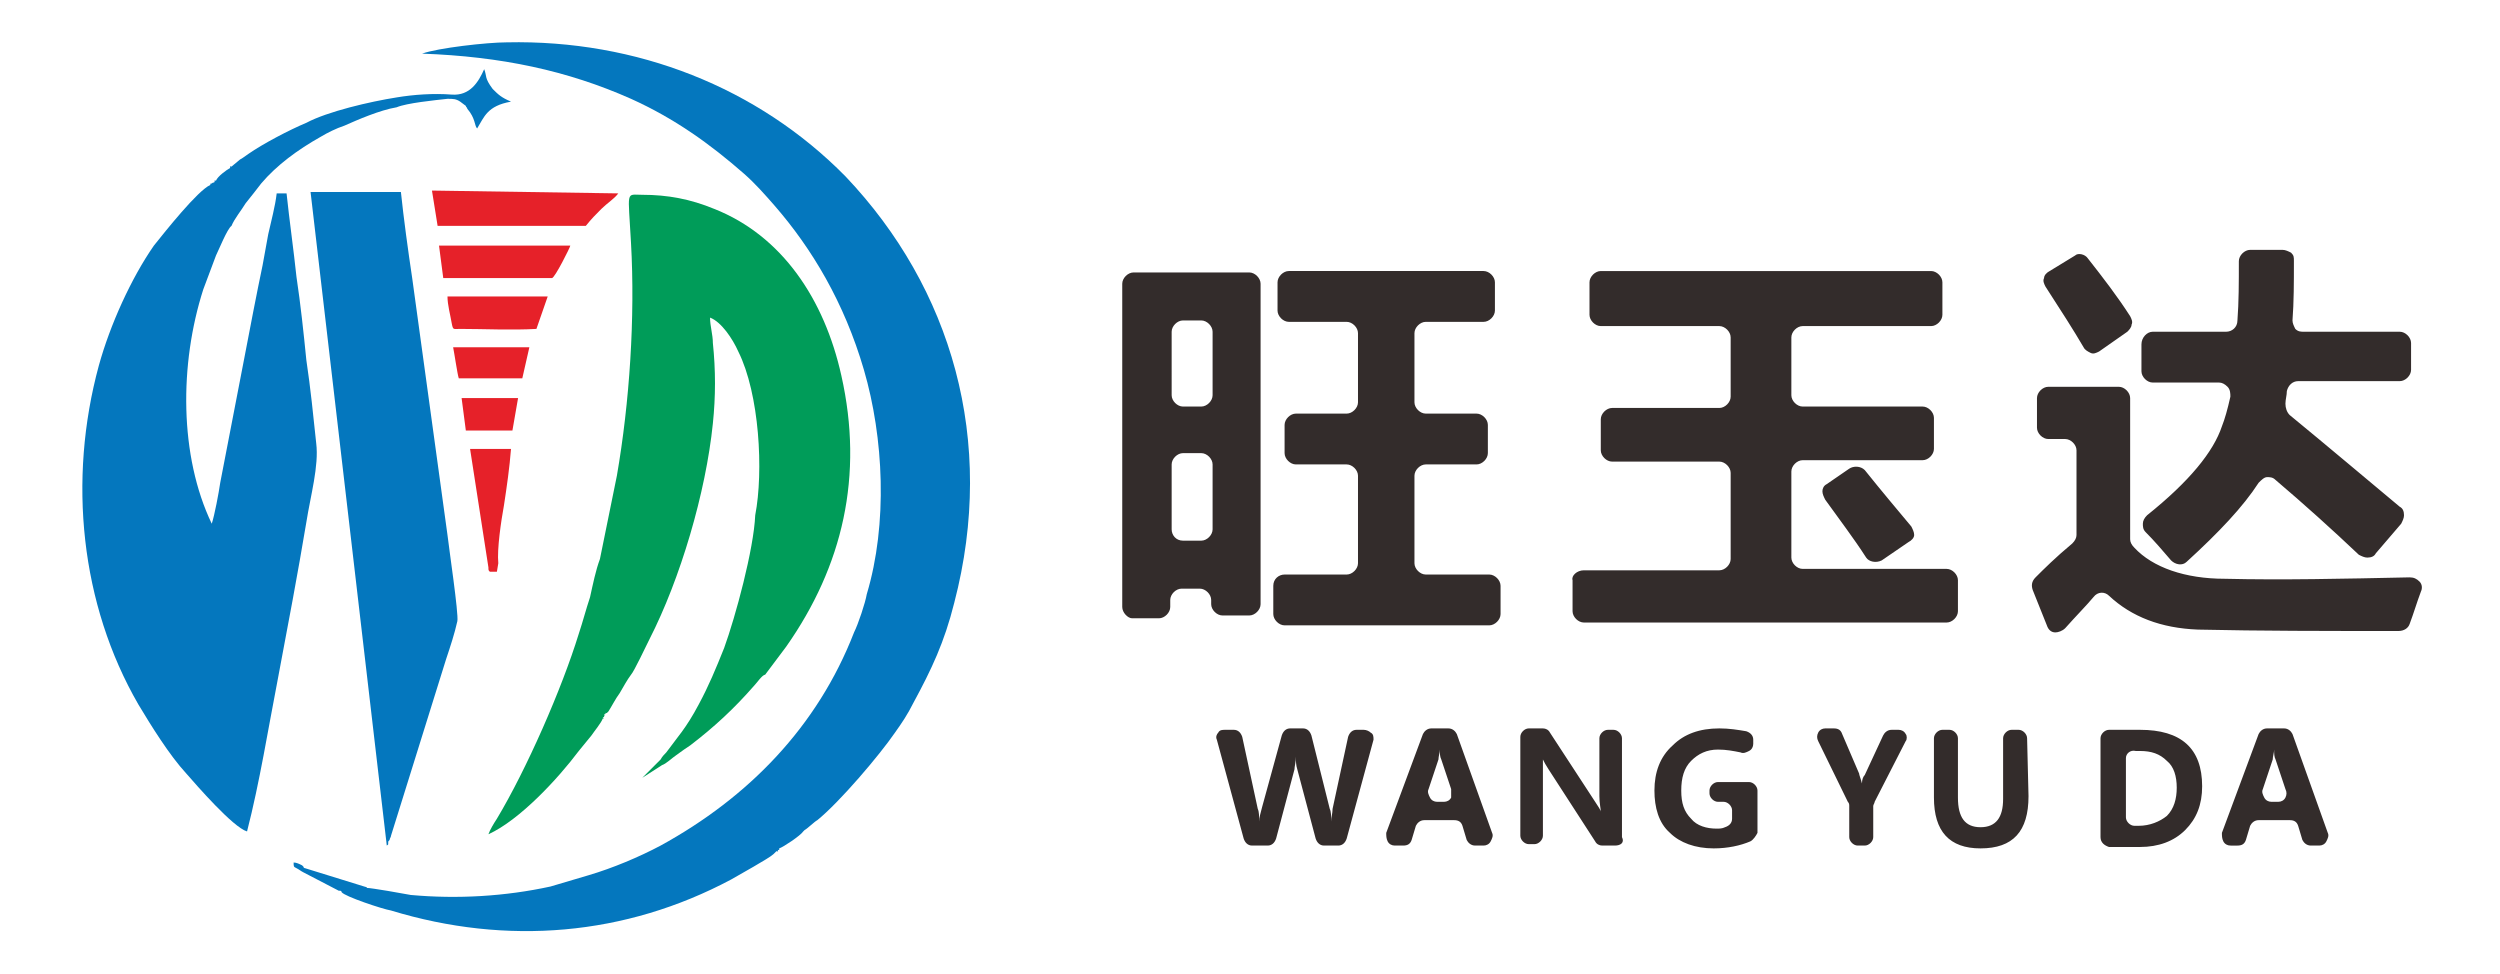 <?xml version="1.0" encoding="utf-8"?>
<!-- Generator: Adobe Illustrator 28.1.0, SVG Export Plug-In . SVG Version: 6.00 Build 0)  -->
<svg version="1.1" id="图层_1" xmlns="http://www.w3.org/2000/svg" xmlns:xlink="http://www.w3.org/1999/xlink" x="0px" y="0px"
	 viewBox="0 0 177.1 69" style="enable-background:new 0 0 177.1 69;" xml:space="preserve">
<style type="text/css">
	.st0{fill-rule:evenodd;clip-rule:evenodd;fill:#0477BE;}
	.st1{fill-rule:evenodd;clip-rule:evenodd;fill:#E62129;}
	.st2{fill-rule:evenodd;clip-rule:evenodd;fill:#009C59;}
	.st3{fill:#332C2B;}
</style>
<g id="图层_x0020_1">
	<path class="st0" d="M27.4,59.9c0.1-0.1,0.1,0,0.1-0.2c0-0.1,0-0.1,0.1-0.2c0-0.1,0.1-0.2,0.1-0.3l3.9-12.5
		c0.3-0.9,0.6-1.8,0.8-2.7c0.1-0.5-0.6-5.2-0.7-6.1l-2.5-18.2c-0.3-2-0.6-4.2-0.8-6.1l-6.4,0L27.4,59.9L27.4,59.9z"/>
	<path class="st1" d="M31,16l10.5,0c0.4-0.5,0.7-0.8,1.1-1.2c0.4-0.4,0.9-0.7,1.2-1.1l-13.2-0.2L31,16L31,16z"/>
	<path class="st1" d="M31.4,19.7l7.7,0c0.2,0,1.3-2.2,1.3-2.3l-9.3,0L31.4,19.7z"/>
	<path class="st1" d="M38,23.3l0.8-2.3l-7.1,0c0,0.6,0.2,1.3,0.3,1.9c0.1,0.5,0.1,0.4,0.6,0.4C34.3,23.3,36.2,23.4,38,23.3z"/>
	<path class="st1" d="M32.5,26.8l4.5,0l0.5-2.2l-5.4,0C32.2,25.1,32.4,26.5,32.5,26.8L32.5,26.8z"/>
	<polygon class="st1" points="33,30.5 36.3,30.5 36.7,28.2 32.7,28.2 	"/>
	<path class="st0" d="M26,62.9c-0.1-0.1,0.1,0-0.2-0.1l-4.2-1.3c0,0-0.1,0-0.1-0.1c0,0-0.1-0.1-0.1-0.1c-0.2-0.1-0.4-0.2-0.6-0.2
		c0,0.3,0,0.3,0.2,0.4c0.2,0.1,0.3,0.2,0.5,0.3l2.5,1.3c0,0,0,0,0.1,0c0,0,0.1,0,0.1,0.1c0.2,0.3,2.9,1.2,3.5,1.3
		c8.2,2.5,16.6,1.8,24.1-2.2c0.5-0.3,2.7-1.5,3-1.8c0.1-0.1,0.1-0.1,0.2-0.2c0.2,0,0.1,0.1,0.1-0.1c0.1,0,0.1,0.1,0.1-0.1
		c0.3-0.1,1.5-0.9,1.7-1.2l0.1-0.1c0.2-0.1,0.7-0.6,0.9-0.7c1.6-1.3,4.4-4.6,5.5-6.2c0.5-0.7,0.9-1.3,1.3-2.1
		c1.3-2.4,2.2-4.3,2.9-7.1c3-11.5-0.2-22.3-7.7-30.2C53.7,6.2,45.1,2.8,35.9,3c-1.4,0-4.9,0.4-6,0.8C35.5,4,40.2,5,44.7,7
		c3.1,1.4,5.6,3.2,8,5.3c0.8,0.7,1.5,1.5,2.2,2.3c2.6,3,4.9,6.8,6.3,11.6c1.4,4.8,1.7,10.9,0.2,15.9c-0.1,0.6-0.6,2.1-0.9,2.7
		c-2.6,6.7-7.5,11.7-13.7,15.1c-1.5,0.8-3.4,1.6-5.1,2.1L39,62.8c-3.2,0.7-6.6,0.9-9.9,0.6C28.6,63.3,26.3,62.9,26,62.9L26,62.9z"/>
	<path class="st2" d="M47.2,53.3c-0.1,0.1-0.3,0.3-0.4,0.5l-1.3,1.3l1.4-0.9c0.3-0.1,0.7-0.5,1-0.7c0.4-0.3,0.7-0.5,1-0.7
		c1.7-1.3,3.1-2.6,4.5-4.2c0.2-0.2,0.6-0.8,0.8-0.8l1.5-2c4-5.7,5.5-12.1,3.9-19.2c-1.2-5.4-4.2-9.9-9-11.8c-1.7-0.7-3.3-1-5.1-1
		c-1.2,0-1-0.4-0.8,3.4c0.3,5.3-0.1,11.3-1,16.5l-1.2,5.9c-0.3,0.8-0.5,1.8-0.7,2.7c-0.3,0.9-0.5,1.7-0.8,2.6
		c-1.2,3.9-3.7,9.6-5.8,13.1c-0.2,0.3-0.5,0.8-0.6,1.1c2.2-1,4.9-3.9,6.4-5.9l0.9-1.1c0.2-0.3,0.7-0.9,0.8-1.2c0.1,0,0.1,0,0-0.1
		c0.1,0,0.1,0,0.1-0.1c0.1,0,0,0,0-0.1c0.1,0,0.1,0,0.1-0.1c0.1,0,0,0.1,0.2-0.1c0.2-0.3,0.5-0.9,0.8-1.3c0.3-0.5,0.5-0.9,0.8-1.3
		c0.2-0.2,1.1-2.1,1.3-2.5c2.2-4.3,4-10.4,4.5-15.3c0.2-1.9,0.2-3.8,0-5.7c0-0.6-0.2-1.2-0.2-1.8c0.8,0.3,1.6,1.5,2,2.4
		c1.5,3,1.8,8.5,1.2,11.6c-0.1,2.4-1.4,7.2-2.2,9.4c-0.6,1.5-1.1,2.7-1.8,4C48.6,51.6,48,52.2,47.2,53.3L47.2,53.3z"/>
	<path class="st1" d="M34.6,40.2c0,0.2,0,0.2,0.1,0.3l0.5,0l0.1-0.6c-0.1-1,0.2-3,0.4-4.1c0.2-1.3,0.4-2.7,0.5-4l-2.9,0L34.6,40.2
		L34.6,40.2z"/>
	<path class="st0" d="M28.1,7.6c0.7-0.3,2.7-0.5,3.6-0.6c0.4,0,0.6,0,0.9,0.2l0.4,0.3c0,0.1,0.1,0.1,0.1,0.2
		c0.6,0.7,0.5,1.2,0.7,1.4c0.5-0.8,0.7-1.6,2.4-1.9c-0.7-0.3-0.9-0.5-1.3-0.9c-0.6-0.8-0.4-0.9-0.6-1.4c-0.4,0.9-1,1.9-2.3,1.8
		c-1.3-0.1-2.7,0-3.9,0.2c-1.9,0.3-4.9,1-6.4,1.8c-1.2,0.5-3.1,1.5-4.1,2.2c-0.3,0.2-0.4,0.3-0.6,0.4l-0.6,0.5
		c-0.1,0-0.1-0.1-0.1,0.1c-0.2,0.1-0.9,0.6-1,0.9c-0.1,0-0.1-0.1-0.1,0.1c-0.2,0.1-0.1,0-0.2,0.1c-0.1,0-0.1,0-0.1,0.1
		c-0.9,0.4-3.2,3.3-4,4.3c-1.6,2.3-3.1,5.6-3.9,8.5c-2.2,8.1-1.3,16.9,2.8,24c0.9,1.5,2.2,3.6,3.4,4.9c0.7,0.8,3.3,3.8,4.3,4.1
		c0.9-3.5,1.5-7.3,2.2-10.9c0.7-3.7,1.4-7.4,2-11c0.3-1.9,0.9-4,0.7-5.6c-0.2-1.9-0.4-3.9-0.7-5.9c-0.2-2-0.4-3.9-0.7-5.9
		c-0.2-1.9-0.5-4-0.7-5.9l-0.7,0c-0.1,0.9-0.4,2-0.6,2.9l-0.4,2.2c-0.4,1.9-0.9,4.5-1.3,6.6l-1.7,8.8c-0.1,0.7-0.4,2.3-0.6,2.9
		c-2.3-4.8-2.3-11.3-0.6-16.6c0.3-0.8,0.6-1.6,0.9-2.4c0.2-0.4,0.8-1.9,1.1-2.1c0.2-0.5,0.7-1.1,1-1.6c0.4-0.5,0.8-1,1.1-1.4
		c1.1-1.3,2.6-2.4,4.2-3.3c0.5-0.3,1.1-0.6,1.7-0.8C25.3,8.5,26.9,7.8,28.1,7.6L28.1,7.6z"/>
	<g id="_2419404025824">
		<path class="st3" d="M91,40.7h4.4c0.4,0,0.8-0.4,0.8-0.8v-6.2c0-0.4-0.4-0.8-0.8-0.8h-3.6c-0.4,0-0.8-0.4-0.8-0.8v-2
			c0-0.4,0.4-0.8,0.8-0.8h3.6c0.4,0,0.8-0.4,0.8-0.8v-4.9c0-0.4-0.4-0.8-0.8-0.8h-4.1c-0.4,0-0.8-0.4-0.8-0.8v-2
			c0-0.4,0.4-0.8,0.8-0.8h13.8c0.4,0,0.8,0.4,0.8,0.8v2c0,0.4-0.4,0.8-0.8,0.8H101c-0.4,0-0.8,0.4-0.8,0.8v4.9
			c0,0.4,0.4,0.8,0.8,0.8h3.6c0.4,0,0.8,0.4,0.8,0.8v2c0,0.4-0.4,0.8-0.8,0.8H101c-0.4,0-0.8,0.4-0.8,0.8v6.2c0,0.4,0.4,0.8,0.8,0.8
			h4.5c0.4,0,0.8,0.4,0.8,0.8v2c0,0.4-0.4,0.8-0.8,0.8H91c-0.4,0-0.8-0.4-0.8-0.8v-2C90.2,41,90.6,40.7,91,40.7L91,40.7z M79.5,43
			V20.1c0-0.4,0.4-0.8,0.8-0.8h8.2c0.4,0,0.8,0.4,0.8,0.8v22.7c0,0.4-0.4,0.8-0.8,0.8h-1.9c-0.4,0-0.8-0.4-0.8-0.8v-0.3
			c0-0.4-0.4-0.8-0.8-0.8h-1.3c-0.4,0-0.8,0.4-0.8,0.8V43c0,0.4-0.4,0.8-0.8,0.8h-1.9C79.9,43.8,79.5,43.4,79.5,43L79.5,43z
			 M85.1,22.7h-1.3c-0.4,0-0.8,0.4-0.8,0.8V28c0,0.4,0.4,0.8,0.8,0.8h1.3c0.4,0,0.8-0.4,0.8-0.8v-4.5C85.9,23.1,85.5,22.7,85.1,22.7
			z M83.8,38.3h1.3c0.4,0,0.8-0.4,0.8-0.8v-4.6c0-0.4-0.4-0.8-0.8-0.8h-1.3c-0.4,0-0.8,0.4-0.8,0.8v4.6C83,37.9,83.3,38.3,83.8,38.3
			z M112.2,40.4h9.6c0.4,0,0.8-0.4,0.8-0.8v-6.1c0-0.4-0.4-0.8-0.8-0.8h-7.6c-0.4,0-0.8-0.4-0.8-0.8v-2.2c0-0.4,0.4-0.8,0.8-0.8h7.6
			c0.4,0,0.8-0.4,0.8-0.8v-4.2c0-0.4-0.4-0.8-0.8-0.8h-8.4c-0.4,0-0.8-0.4-0.8-0.8v-2.3c0-0.4,0.4-0.8,0.8-0.8h23.4
			c0.4,0,0.8,0.4,0.8,0.8v2.3c0,0.4-0.4,0.8-0.8,0.8h-9.1c-0.4,0-0.8,0.4-0.8,0.8V28c0,0.4,0.4,0.8,0.8,0.8h8.5
			c0.4,0,0.8,0.4,0.8,0.8v2.2c0,0.4-0.4,0.8-0.8,0.8h-8.5c-0.4,0-0.8,0.4-0.8,0.8v6.1c0,0.4,0.4,0.8,0.8,0.8h10.2
			c0.4,0,0.8,0.4,0.8,0.8v2.2c0,0.4-0.4,0.8-0.8,0.8h-25.7c-0.4,0-0.8-0.4-0.8-0.8v-2.2C111.3,40.8,111.7,40.4,112.2,40.4
			L112.2,40.4z M129.4,34.3l1.6-1.1c0.3-0.2,0.8-0.2,1.1,0.1c1.2,1.5,2.3,2.8,3.3,4c0.1,0.2,0.2,0.4,0.2,0.6c0,0.2-0.2,0.4-0.4,0.5
			l-1.9,1.3c-0.4,0.2-0.9,0.1-1.1-0.2c-0.9-1.4-1.9-2.7-2.9-4.1c-0.1-0.2-0.2-0.4-0.2-0.6C129.1,34.6,129.2,34.4,129.4,34.3
			L129.4,34.3z M157.6,41c4.1,0.1,8.4,0,13.1-0.1c0.3,0,0.5,0.1,0.7,0.3c0.2,0.2,0.2,0.5,0.1,0.7c-0.3,0.8-0.5,1.5-0.8,2.3
			c-0.1,0.3-0.4,0.5-0.8,0.5c-5.1,0-9.8,0-14.2-0.1c-2.6-0.1-4.7-0.9-6.3-2.4c-0.3-0.3-0.8-0.3-1.1,0.1c-0.5,0.6-1.2,1.3-2,2.2
			c-0.2,0.2-0.5,0.3-0.7,0.3c-0.3,0-0.5-0.2-0.6-0.5l-1-2.5c-0.1-0.3-0.1-0.6,0.2-0.9c0.6-0.6,1.4-1.4,2.6-2.4
			c0.2-0.2,0.3-0.4,0.3-0.6v-6c0-0.4-0.4-0.8-0.8-0.8h-1.2c-0.4,0-0.8-0.4-0.8-0.8v-2.1c0-0.4,0.4-0.8,0.8-0.8h5
			c0.4,0,0.8,0.4,0.8,0.8v10c0,0.2,0.1,0.4,0.3,0.6C152.5,40.2,154.8,41,157.6,41L157.6,41z M152.5,23.5h5.2c0.4,0,0.8-0.3,0.8-0.8
			c0.1-1.3,0.1-2.7,0.1-4.2c0-0.4,0.4-0.8,0.8-0.8h2.3c0.2,0,0.4,0.1,0.6,0.2c0.2,0.2,0.2,0.3,0.2,0.6c0,1.5,0,2.9-0.1,4.2
			c0,0.2,0.1,0.4,0.2,0.6c0.2,0.2,0.4,0.2,0.6,0.2h6.8c0.4,0,0.8,0.4,0.8,0.8v1.9c0,0.4-0.4,0.8-0.8,0.8h-7.2
			c-0.4,0-0.7,0.3-0.8,0.7c0,0.3-0.1,0.6-0.1,0.9c0,0.3,0.1,0.6,0.3,0.8c2.8,2.3,5.4,4.5,7.8,6.5c0.2,0.1,0.3,0.3,0.3,0.6
			c0,0.2-0.1,0.4-0.2,0.6l-1.8,2.1c-0.1,0.2-0.3,0.3-0.6,0.3c-0.2,0-0.4-0.1-0.6-0.2c-1.9-1.8-3.9-3.6-5.9-5.3
			c-0.2-0.2-0.4-0.2-0.6-0.2c-0.2,0-0.4,0.2-0.6,0.4c-1.1,1.7-2.8,3.5-5.1,5.6c-0.3,0.3-0.8,0.2-1.1-0.1c-0.6-0.7-1.2-1.4-1.8-2
			c-0.2-0.2-0.2-0.4-0.2-0.6c0-0.2,0.1-0.4,0.3-0.6c3-2.4,4.7-4.5,5.3-6.3c0.2-0.5,0.4-1.2,0.6-2.1c0-0.2,0-0.5-0.2-0.7
			c-0.2-0.2-0.4-0.3-0.6-0.3h-4.7c-0.4,0-0.8-0.4-0.8-0.8v-1.9C151.7,23.9,152.1,23.5,152.5,23.5L152.5,23.5z M147.9,18.3
			c1.1,1.4,2.1,2.7,3,4.1c0.1,0.2,0.2,0.4,0.1,0.6c0,0.2-0.2,0.4-0.3,0.5l-2,1.4c-0.2,0.1-0.4,0.2-0.6,0.1c-0.2-0.1-0.4-0.2-0.5-0.4
			c-0.7-1.2-1.6-2.6-2.7-4.3c-0.1-0.2-0.2-0.4-0.1-0.6c0-0.2,0.2-0.4,0.4-0.5l1.8-1.1C147.2,17.9,147.7,18,147.9,18.3L147.9,18.3z"
			/>
		<path class="st3" d="M97.3,52.4l-1.9,7c-0.1,0.3-0.3,0.5-0.6,0.5h-1c-0.3,0-0.5-0.2-0.6-0.5l-1.3-4.9c-0.1-0.3-0.1-0.6-0.1-0.9h0
			c0,0.4-0.1,0.7-0.1,0.9l-1.3,4.9c-0.1,0.3-0.3,0.5-0.6,0.5h-1.1c-0.3,0-0.5-0.2-0.6-0.5l-1.9-7c-0.1-0.2,0-0.4,0.1-0.5
			c0.1-0.2,0.3-0.2,0.5-0.2h0.6c0.3,0,0.5,0.2,0.6,0.5l1.1,5.1c0.1,0.2,0.1,0.6,0.1,0.9h0c0-0.3,0.1-0.6,0.2-1l1.4-5.1
			c0.1-0.3,0.3-0.5,0.6-0.5h0.9c0.3,0,0.5,0.2,0.6,0.5l1.3,5.2c0.1,0.2,0.1,0.5,0.1,0.9h0c0-0.3,0.1-0.6,0.1-0.9l1.1-5.1
			c0.1-0.3,0.3-0.5,0.6-0.5h0.5c0.2,0,0.4,0.1,0.5,0.2C97.3,52,97.3,52.2,97.3,52.4L97.3,52.4z M105.1,59.9h-0.6
			c-0.3,0-0.5-0.2-0.6-0.4l-0.3-1c-0.1-0.3-0.3-0.4-0.6-0.4h-2.1c-0.3,0-0.5,0.2-0.6,0.4l-0.3,1c-0.1,0.3-0.3,0.4-0.6,0.4h-0.6
			c-0.2,0-0.4-0.1-0.5-0.3c-0.1-0.2-0.1-0.4-0.1-0.6l2.6-7c0.1-0.2,0.3-0.4,0.6-0.4h1.2c0.3,0,0.5,0.2,0.6,0.4l2.5,7
			c0.1,0.2,0,0.4-0.1,0.6C105.5,59.8,105.3,59.9,105.1,59.9L105.1,59.9z M102.8,55.9l-0.7-2.1c-0.1-0.2-0.1-0.4-0.1-0.7h0
			c0,0.2-0.1,0.5-0.1,0.7l-0.7,2.1c-0.1,0.2,0,0.4,0.1,0.6c0.1,0.2,0.3,0.3,0.5,0.3h0.5c0.2,0,0.4-0.1,0.5-0.3
			C102.8,56.2,102.8,56.1,102.8,55.9L102.8,55.9z M114.4,59.9h-0.9c-0.2,0-0.4-0.1-0.5-0.3l-3.3-5.1c-0.2-0.3-0.3-0.5-0.4-0.7h0
			c0,0.3,0,0.7,0,1.3v4.1c0,0.3-0.3,0.6-0.6,0.6h-0.4c-0.3,0-0.6-0.3-0.6-0.6v-7c0-0.3,0.3-0.6,0.6-0.6h1c0.2,0,0.4,0.1,0.5,0.3
			l3.2,4.9c0.2,0.3,0.4,0.6,0.4,0.7h0c0-0.2-0.1-0.6-0.1-1.1v-4.1c0-0.3,0.3-0.6,0.6-0.6h0.4c0.3,0,0.6,0.3,0.6,0.6v7
			C115.1,59.7,114.8,59.9,114.4,59.9L114.4,59.9z M124,59.6c-0.7,0.3-1.6,0.5-2.6,0.5c-1.3,0-2.4-0.4-3.1-1.1
			c-0.8-0.7-1.1-1.8-1.1-3c0-1.3,0.4-2.4,1.3-3.2c0.8-0.8,1.9-1.2,3.3-1.2c0.7,0,1.3,0.1,1.9,0.2c0.3,0.1,0.5,0.3,0.5,0.6v0.3
			c0,0.2-0.1,0.4-0.3,0.5c-0.2,0.1-0.4,0.2-0.6,0.1c-0.5-0.1-1-0.2-1.6-0.2c-0.8,0-1.4,0.3-1.9,0.8c-0.5,0.5-0.7,1.2-0.7,2.1
			c0,0.9,0.2,1.5,0.7,2c0.4,0.5,1.1,0.7,1.8,0.7c0.2,0,0.4,0,0.6-0.1c0.3-0.1,0.5-0.3,0.5-0.6v-0.6c0-0.3-0.3-0.6-0.6-0.6h-0.4
			c-0.3,0-0.6-0.3-0.6-0.6v-0.2c0-0.3,0.3-0.6,0.6-0.6h2.2c0.3,0,0.6,0.3,0.6,0.6V59C124.4,59.2,124.2,59.5,124,59.6L124,59.6z
			 M135,52.5l-2.2,4.3c0,0.1-0.1,0.2-0.1,0.3v2.2c0,0.3-0.3,0.6-0.6,0.6h-0.5c-0.3,0-0.6-0.3-0.6-0.6v-2.2c0-0.1,0-0.2-0.1-0.3
			l-2.1-4.3c-0.1-0.2-0.1-0.4,0-0.6c0.1-0.2,0.3-0.3,0.5-0.3h0.6c0.3,0,0.5,0.1,0.6,0.4l1.2,2.8c0,0.1,0.1,0.3,0.2,0.7h0
			c0-0.3,0.1-0.5,0.2-0.6l1.3-2.8c0.1-0.2,0.3-0.4,0.6-0.4h0.5c0.2,0,0.4,0.1,0.5,0.3C135.1,52.1,135.1,52.4,135,52.5L135,52.5z
			 M143.7,56.4c0,2.5-1.1,3.7-3.4,3.7c-2.2,0-3.3-1.2-3.3-3.6v-4.2c0-0.3,0.3-0.6,0.6-0.6h0.5c0.3,0,0.6,0.3,0.6,0.6v4.2
			c0,1.4,0.5,2.1,1.6,2.1c1.1,0,1.6-0.7,1.6-2v-4.3c0-0.3,0.3-0.6,0.6-0.6h0.5c0.3,0,0.6,0.3,0.6,0.6L143.7,56.4L143.7,56.4z
			 M148.8,59.3v-7c0-0.3,0.3-0.6,0.6-0.6h2.2c2.9,0,4.4,1.3,4.4,4c0,1.3-0.4,2.3-1.2,3.1c-0.8,0.8-1.9,1.2-3.2,1.2h-2.2
			C149.1,59.9,148.8,59.7,148.8,59.3L148.8,59.3z M150.6,53.7v4.2c0,0.3,0.3,0.6,0.6,0.6h0.3c0.8,0,1.5-0.3,2-0.7
			c0.5-0.5,0.7-1.2,0.7-2c0-0.8-0.2-1.5-0.7-1.9c-0.5-0.5-1.1-0.7-1.9-0.7h-0.3C150.9,53.1,150.6,53.4,150.6,53.7L150.6,53.7z
			 M164.3,59.9h-0.6c-0.3,0-0.5-0.2-0.6-0.4l-0.3-1c-0.1-0.3-0.3-0.4-0.6-0.4H160c-0.3,0-0.5,0.2-0.6,0.4l-0.3,1
			c-0.1,0.3-0.3,0.4-0.6,0.4H158c-0.2,0-0.4-0.1-0.5-0.3c-0.1-0.2-0.1-0.4-0.1-0.6l2.6-7c0.1-0.2,0.3-0.4,0.6-0.4h1.2
			c0.3,0,0.5,0.2,0.6,0.4l2.5,7c0.1,0.2,0,0.4-0.1,0.6C164.7,59.8,164.5,59.9,164.3,59.9L164.3,59.9z M161.9,55.9l-0.7-2.1
			c-0.1-0.2-0.1-0.4-0.1-0.7h0c0,0.2-0.1,0.5-0.1,0.7l-0.7,2.1c-0.1,0.2,0,0.4,0.1,0.6c0.1,0.2,0.3,0.3,0.5,0.3h0.5
			c0.2,0,0.4-0.1,0.5-0.3S162,56.1,161.9,55.9z"/>
	</g>
</g>
</svg>
